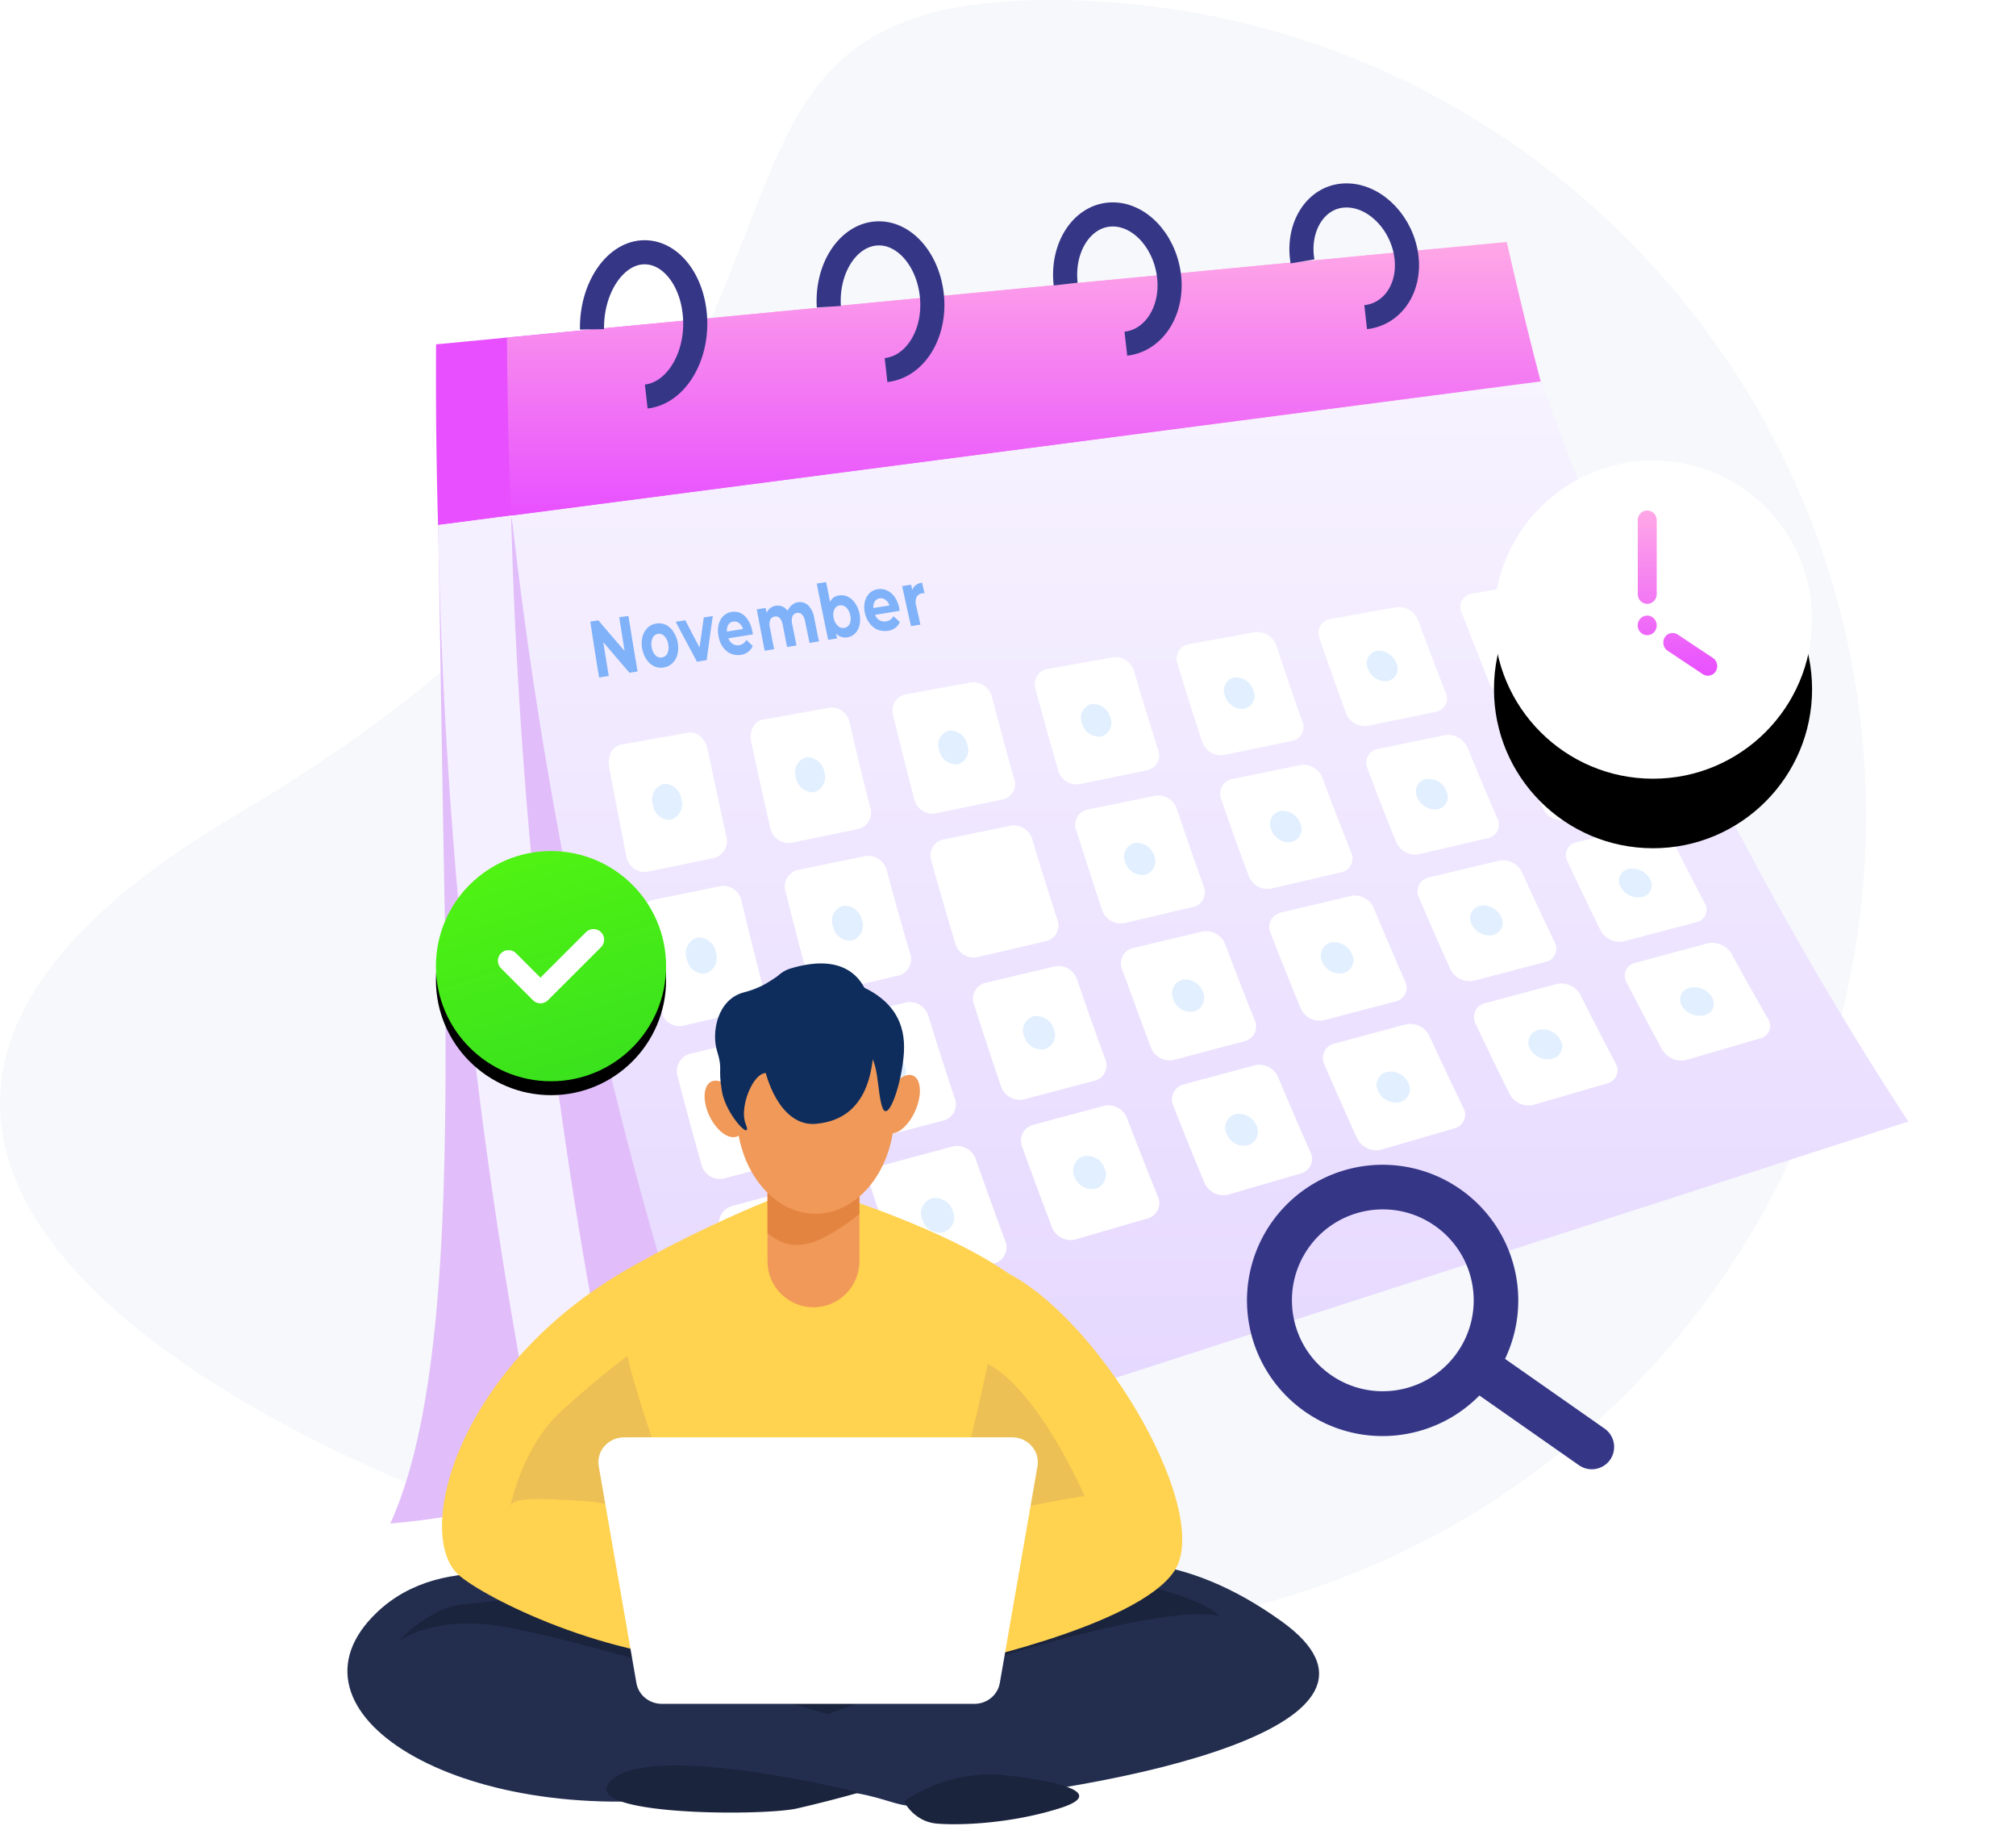 <svg width="435" height="394" xmlns="http://www.w3.org/2000/svg" xmlns:xlink="http://www.w3.org/1999/xlink"><defs><linearGradient x1="50%" y1="46.413%" x2="42.036%" y2="54.674%" id="a"><stop stop-color="#FFA8E6" offset="0%"/><stop stop-color="#E850FF" offset="100%"/></linearGradient><linearGradient x1="41.891%" y1="0%" x2="41.891%" y2="100%" id="b"><stop stop-color="#F7F3FF" offset="0%"/><stop stop-color="#E4D5FF" offset="100%"/></linearGradient><linearGradient x1="50%" y1="0%" x2="50%" y2="100%" id="c"><stop stop-color="#FFA8E6" offset="0%"/><stop stop-color="#E850FF" offset="100%"/></linearGradient><linearGradient x1="76.679%" y1="138.663%" x2="31.3%" y2="-12.138%" id="f"><stop stop-color="#31DB22" offset="0%"/><stop stop-color="#53F511" offset="100%"/></linearGradient><linearGradient x1="50%" y1="0%" x2="50%" y2="100%" id="i"><stop stop-color="#FFA8E6" offset="0%"/><stop stop-color="#E850FF" offset="100%"/></linearGradient><filter x="-108.7%" y="-102.7%" width="317.5%" height="317.5%" filterUnits="objectBoundingBox" id="d"><feOffset dy="3" in="SourceAlpha" result="shadowOffsetOuter1"/><feGaussianBlur stdDeviation="17.5" in="shadowOffsetOuter1" result="shadowBlurOuter1"/><feColorMatrix values="0 0 0 0 0.255 0 0 0 0 0.91 0 0 0 0 0.102 0 0 0 1 0" in="shadowBlurOuter1"/></filter><filter x="-111.5%" y="-89.6%" width="322.9%" height="322.9%" filterUnits="objectBoundingBox" id="g"><feOffset dy="15" in="SourceAlpha" result="shadowOffsetOuter1"/><feGaussianBlur stdDeviation="23" in="shadowOffsetOuter1" result="shadowBlurOuter1"/><feColorMatrix values="0 0 0 0 0.202 0 0 0 0 0.092 0 0 0 0 0.362 0 0 0 0.554 0" in="shadowBlurOuter1"/></filter><circle id="e" cx="35.254" cy="166.436" r="24.832"/><circle id="h" cx="34.32" cy="34.32" r="34.32"/></defs><g fill="none" fill-rule="evenodd"><path d="M226.64 352c41.017 0 78.756-14.031 108.681-37.555 40.991-32.224 67.319-82.26 67.319-138.445 0-97.202-78.798-176-176-176s-23.523 86.065-176 176 78.798 176 176 176z" fill="#F6F8FB"/><path d="M94.506 113.285c.107 0 .658 40.408 1.53 87.21.306 46.925.902 100.399-11.827 128.184 26.316-2.234 54.116-11.674 54.1-11.628a1358.254 1358.254 0 01-4.834-78.336 885.924 885.924 0 01-20.518-74.389 877.542 877.542 0 01-4.59-31.09" fill="#E1BDF9" fill-rule="nonzero"/><path d="M137.667 330.56l47.246-15.3a812.92 812.92 0 01-74.633-204.025 1188.877 1188.877 0 005.003 97.584 1114.085 1114.085 0 0022.384 121.742" fill="#E1BDF9" fill-rule="nonzero"/><path d="M226.183 11.661L10.453 32.286c-.082 13.005.06 26.005.428 39l222.156-28.948a870.472 870.472 0 01-6.854-30.677z" fill="url(#a)" transform="translate(83.64 42)"/><path d="M328.127 199.958L75.325 281.676A967.786 967.786 0 0126.747 69.22l222.171-28.948a755.988 755.988 0 0079.209 159.686z" fill="url(#b)" fill-rule="nonzero" transform="translate(83.64 42)"/><path d="M135.601 132.9c.643 3.993 1.286 7.971 1.974 11.95l-1.744.29a456.813 456.813 0 01-5.661-6.625c.398 2.448.78 4.88 1.193 7.314l-2.096.336c-.653-4.008-1.285-8.027-1.897-12.056l1.744-.276a459.793 459.793 0 005.661 6.595c-.398-2.418-.78-4.85-1.163-7.283l1.99-.245zM141.125 143.732a4.192 4.192 0 01-1.668-1.53 5.967 5.967 0 01-.903-2.356 5.783 5.783 0 01.092-2.524 3.978 3.978 0 011.086-1.882 3.427 3.427 0 011.882-.918 3.58 3.58 0 012.081.29c.675.351 1.242.88 1.637 1.53a6.242 6.242 0 01.842 4.835 3.963 3.963 0 01-1.071 1.882c-.51.506-1.17.833-1.882.934-.709.13-1.441.04-2.096-.26zm2.891-2.784c.257-.61.316-1.284.169-1.928a3.06 3.06 0 00-.811-1.76 1.53 1.53 0 00-2.57.398 3.06 3.06 0 00-.184 1.928 3.06 3.06 0 00.81 1.775c.357.39.889.57 1.408.474a1.53 1.53 0 001.178-.887zM153.808 132.9c-.459 3.167-.887 6.334-1.33 9.517l-2.097.336c-1.53-2.86-3.06-5.722-4.59-8.614l2.096-.321a237.53 237.53 0 003.06 5.86l.918-6.472 1.943-.306zM162.468 136.863l-5.294.841c.16.496.483.923.918 1.209.423.269.931.367 1.423.275a2.065 2.065 0 001.53-1.147l1.377 1.316a3.244 3.244 0 01-2.631 1.927 3.825 3.825 0 01-2.081-.26 4.009 4.009 0 01-1.714-1.407 5.661 5.661 0 01-.948-2.326 5.768 5.768 0 010-2.463 3.932 3.932 0 011.04-1.928 3.213 3.213 0 011.79-.887 3.32 3.32 0 011.959.275c.628.328 1.157.82 1.53 1.423a6.12 6.12 0 01.933 2.387s.107.321.168.765zm-5.278-2.142a2.234 2.234 0 00-.322 1.53l3.443-.551a2.433 2.433 0 00-.826-1.27 1.53 1.53 0 00-1.24-.321c-.426.035-.813.26-1.055.612zM174.326 130.529a4.911 4.911 0 011.361 2.8c.337 1.682.674 3.365 1.026 5.048l-2.035.337c-.322-1.53-.628-3.06-.949-4.59a2.907 2.907 0 00-.658-1.53 1.178 1.178 0 00-1.07-.367 1.285 1.285 0 00-1.026.765 3.06 3.06 0 000 1.805c.29 1.53.597 2.968.887 4.453l-2.034.336-.918-4.697c-.276-1.392-.857-2.02-1.73-1.882-.45.054-.836.346-1.01.765a3.06 3.06 0 000 1.806c.276 1.53.567 2.983.873 4.467l-2.05.337a914.278 914.278 0 01-1.699-8.92l1.928-.306c0 .336.138.688.2 1.025a2.616 2.616 0 013.38-1.331c.468.196.87.52 1.163.933.178-.486.485-.914.888-1.24a2.586 2.586 0 011.361-.611 2.647 2.647 0 012.112.597zM182.986 128.754a4.116 4.116 0 011.53 1.377c.466.693.789 1.474.948 2.295.167.802.167 1.63 0 2.432a3.61 3.61 0 01-.933 1.775 2.892 2.892 0 01-1.653.857 2.662 2.662 0 01-2.448-.78c0 .336.138.673.215 1.01l-1.943.32a812.7 812.7 0 01-2.464-12.147l2.02-.306c.29 1.423.566 2.845.857 4.268a2.371 2.371 0 011.882-1.392 3.198 3.198 0 011.989.29zm.351 5.844a2.83 2.83 0 00.123-1.851 3.06 3.06 0 00-.857-1.683 1.683 1.683 0 00-1.423-.459 1.53 1.53 0 00-1.147.872 2.785 2.785 0 00-.138 1.836 3.06 3.06 0 00.872 1.698c.376.368.905.533 1.423.444.5-.078.93-.399 1.147-.857zM194.109 131.783l-5.294.857c.179.482.512.89.948 1.163.435.25.945.338 1.439.245.329-.045.643-.166.918-.352.276-.2.501-.462.658-.765l1.392 1.27a3.167 3.167 0 01-2.586 1.881 4.146 4.146 0 01-2.218-.23 4.253 4.253 0 01-1.76-1.422 5.585 5.585 0 01-.994-2.25 5.233 5.233 0 010-2.386 3.794 3.794 0 01.994-1.805 3.198 3.198 0 011.79-.872 3.519 3.519 0 011.974.26c.657.3 1.222.77 1.637 1.361.485.695.824 1.481.995 2.31 0 0 .045.322.107.735zm-5.355-2.035c-.256.428-.359.93-.291 1.423l3.458-.55a2.54 2.54 0 00-.857-1.225 1.622 1.622 0 00-1.255-.306 1.53 1.53 0 00-1.055.658zM197.612 126.23c.396-.291.86-.476 1.347-.536.168.765.352 1.53.52 2.295h-.46c-.519.055-.98.356-1.238.81a2.708 2.708 0 00-.092 1.883l.918 4.07-2.035.32a713.508 713.508 0 01-1.913-8.629l1.928-.29c.092.382.169.75.26 1.132.137-.424.405-.794.765-1.056z" fill="#80B2F9" fill-rule="nonzero"/><path d="M154.252 185.073l-14.871 3.06a4.04 4.04 0 01-4.27-3.61 2010.012 2010.012 0 01-3.671-18.988c-.444-2.372.704-4.59 2.524-4.88l14.566-2.602c1.82-.321 3.672 1.3 4.146 3.626a2945.24 2945.24 0 003.994 18.529 3.84 3.84 0 01-2.418 4.865zM185.388 178.8l-14.872 3.06a4.04 4.04 0 01-4.345-3.458 986.506 986.506 0 01-4.07-18.36c-.49-2.31.612-4.437 2.433-4.758l14.596-2.647a4.07 4.07 0 014.238 3.488 913.973 913.973 0 004.345 17.901 3.657 3.657 0 01-2.325 4.774zM216.523 172.45l-14.871 3.06a4.116 4.116 0 01-4.437-3.32 958.309 958.309 0 01-4.453-17.732 3.55 3.55 0 012.356-4.59l14.612-2.663a4.162 4.162 0 014.345 3.351c1.53 5.784 3.06 11.567 4.713 17.304a3.427 3.427 0 01-2.265 4.59zM247.659 166.147l-14.872 3.06a4.177 4.177 0 01-4.513-3.182 914.517 914.517 0 01-4.774-17.167 3.366 3.366 0 012.264-4.483l14.566-2.601a4.238 4.238 0 014.422 3.228 670.654 670.654 0 005.11 16.693 3.274 3.274 0 01-2.203 4.452zM278.81 159.843l-14.887 3.06a4.284 4.284 0 01-4.59-3.06 944.537 944.537 0 01-5.218-16.524 3.182 3.182 0 012.142-4.299l14.673-2.662a4.33 4.33 0 014.513 3.06 747.747 747.747 0 005.508 16.095 3.06 3.06 0 01-2.142 4.33zM309.945 153.54l-14.872 3.06a4.391 4.391 0 01-4.697-2.907 795.005 795.005 0 01-5.615-15.912 3.06 3.06 0 012.08-4.208l14.597-2.6a4.422 4.422 0 014.59 2.952 912.008 912.008 0 005.89 15.484 2.907 2.907 0 01-1.973 4.13zM341.08 147.236l-14.871 3.06a4.59 4.59 0 01-4.79-2.815c-2.04-5.1-4.043-10.2-6.012-15.3a2.83 2.83 0 011.989-4.07l14.612-2.586a4.59 4.59 0 014.712 2.785c2.04 4.988 4.136 9.95 6.288 14.887a2.754 2.754 0 01-1.928 4.04zM162.3 217.815l-15.178 3.534a4.04 4.04 0 01-4.483-3.427c-1.51-6.242-2.963-12.5-4.36-18.773a3.947 3.947 0 012.463-4.972l14.933-3.06a4.085 4.085 0 014.376 3.473c1.469 6.12 2.999 12.24 4.59 18.36a3.825 3.825 0 01-2.341 4.865zM194.063 210.41l-15.193 3.58a4.1 4.1 0 01-4.59-3.29 986.099 986.099 0 01-4.728-18.145 3.748 3.748 0 012.372-4.835l14.932-3.06a4.146 4.146 0 014.514 3.228 813.896 813.896 0 004.972 17.718 3.641 3.641 0 01-2.28 4.804zM225.856 203.005l-15.193 3.534a4.192 4.192 0 01-4.59-3.152 960.56 960.56 0 01-5.08-17.534 3.55 3.55 0 012.28-4.681l14.933-3.06a4.192 4.192 0 014.59 3.182 873.758 873.758 0 005.34 17.09 3.442 3.442 0 01-2.28 4.62zM257.65 195.63l-15.193 3.55a4.269 4.269 0 01-4.728-3.06 1074.84 1074.84 0 01-5.447-16.83 3.381 3.381 0 012.188-4.59l14.933-3.06a4.3 4.3 0 014.59 3.06 1010.986 1010.986 0 005.707 16.462 3.259 3.259 0 01-2.05 4.468zM289.443 188.179l-15.193 3.534a4.345 4.345 0 01-4.85-2.86 490.785 490.785 0 01-5.83-16.28 3.198 3.198 0 012.158-4.483l14.933-3.06a4.422 4.422 0 014.727 2.907 746.718 746.718 0 006.12 15.85 3.06 3.06 0 01-2.065 4.392zM321.236 180.774l-15.116 3.534a4.437 4.437 0 01-4.88-2.723 502.416 502.416 0 01-6.12-15.668 3.06 3.06 0 011.82-4.268l14.933-3.06a4.59 4.59 0 014.804 2.769c2.101 5.1 4.248 10.2 6.441 15.3a2.922 2.922 0 01-1.882 4.116zM353.03 173.369l-15.178 3.534a4.59 4.59 0 01-4.972-2.586 728.402 728.402 0 01-6.564-15.04 2.846 2.846 0 011.943-4.13l14.933-3.06a4.59 4.59 0 014.88 2.63 843.468 843.468 0 006.824 14.597 2.77 2.77 0 01-1.866 4.055zM171.48 250.22l-15.484 4.07a4.116 4.116 0 01-4.697-3.274 704.72 704.72 0 01-5.018-18.574 3.932 3.932 0 012.371-5.05l15.3-3.64a4.162 4.162 0 014.59 3.304 711.991 711.991 0 005.248 18.146 3.825 3.825 0 01-2.31 5.018zM203.84 241.668l-15.53 4.085a4.192 4.192 0 01-4.774-3.06 927.69 927.69 0 01-5.355-17.947 3.748 3.748 0 012.295-4.911l15.3-3.627a4.192 4.192 0 014.59 3.152 897.25 897.25 0 005.615 17.503 3.626 3.626 0 01-2.142 4.805zM236.26 233.13l-15.483 4.085a4.269 4.269 0 01-4.85-3.06 858.472 858.472 0 01-5.707-17.304 3.55 3.55 0 012.203-4.758l15.3-3.642a4.269 4.269 0 014.743 3.06 841.836 841.836 0 005.951 16.83 3.427 3.427 0 01-2.157 4.79zM268.68 224.593l-15.483 4.085a4.36 4.36 0 01-4.926-2.83c-2.04-5.54-4.08-11.098-6.12-16.678a3.366 3.366 0 012.126-4.59l15.3-3.64a4.391 4.391 0 014.835 2.875 762.583 762.583 0 006.304 16.234 3.259 3.259 0 01-2.035 4.544zM301.102 216.055l-15.5 4.055a4.452 4.452 0 01-5.002-2.693 771.22 771.22 0 01-6.396-16.034 3.167 3.167 0 012.05-4.468l15.3-3.641a4.468 4.468 0 014.912 2.723 993.234 993.234 0 006.655 15.59 3.06 3.06 0 01-2.02 4.469zM333.507 207.518l-15.484 4.07a4.59 4.59 0 01-5.08-2.54 644.788 644.788 0 01-6.747-15.392 3.06 3.06 0 011.959-4.33l15.3-3.641a4.59 4.59 0 014.988 2.586 800.501 800.501 0 006.992 14.948 2.922 2.922 0 01-1.928 4.3zM365.928 198.98l-15.438 4.07a4.59 4.59 0 01-5.156-2.386 784.607 784.607 0 01-7.1-14.765 2.846 2.846 0 011.883-4.192l15.3-3.626c2.042-.386 4.1.6 5.08 2.433a727.475 727.475 0 007.343 14.32 2.754 2.754 0 01-1.912 4.147zM181.746 282.228l-15.759 4.59a4.207 4.207 0 01-4.911-3.06 971.76 971.76 0 01-5.676-18.36 3.947 3.947 0 012.295-5.14l15.53-4.178a4.238 4.238 0 014.819 3.137 835.6 835.6 0 005.89 17.916 3.825 3.825 0 01-2.188 5.095zM214.748 272.528l-15.759 4.59a4.269 4.269 0 01-4.987-2.953c-2.04-5.875-4.04-11.781-5.998-17.718a3.733 3.733 0 012.218-4.972l15.53-4.192a4.284 4.284 0 014.88 3.06 1385.16 1385.16 0 006.228 17.258 3.626 3.626 0 01-2.112 4.927zM247.75 262.828l-15.774 4.59a4.33 4.33 0 01-5.049-2.8 1062.828 1062.828 0 01-6.319-17.06 3.534 3.534 0 012.127-4.835l15.545-4.177a4.36 4.36 0 014.957 2.831 906.157 906.157 0 006.548 16.616 3.442 3.442 0 01-2.035 4.835zM280.753 253.143l-15.775 4.59a4.422 4.422 0 01-5.125-2.647 919.572 919.572 0 01-6.64-16.417 3.35 3.35 0 012.05-4.682l15.545-4.177a4.468 4.468 0 015.033 2.693 816.563 816.563 0 006.87 15.958 3.259 3.259 0 01-1.958 4.682zM313.77 243.442l-15.774 4.59a4.59 4.59 0 01-5.202-2.509 901.849 901.849 0 01-6.977-15.759 3.198 3.198 0 011.989-4.59l15.545-4.177a4.59 4.59 0 015.11 2.54c2.336 5.1 4.738 10.2 7.206 15.3a3.06 3.06 0 01-1.897 4.606zM346.741 233.742l-15.759 4.59a4.59 4.59 0 01-5.263-2.356 822.987 822.987 0 01-7.313-15.101 3.06 3.06 0 011.912-4.406l15.545-4.177a4.712 4.712 0 015.187 2.402 661.395 661.395 0 007.527 14.657 2.922 2.922 0 01-1.836 4.391zM379.744 224.042l-15.76 4.59a4.774 4.774 0 01-5.34-2.203 721.92 721.92 0 01-7.65-14.459 2.846 2.846 0 011.837-4.238l15.53-4.192a4.85 4.85 0 015.263 2.264 754.53 754.53 0 007.864 14 2.754 2.754 0 01-1.744 4.238z" fill="#FFF" fill-rule="nonzero"/><path d="M209.103 188.546a649.662 649.662 0 0010.603 7.314M216.952 186.848l-5.157 10.71" stroke="#FFF" stroke-width="1.3" stroke-linecap="round" stroke-linejoin="round"/><path d="M147 172.405a3.55 3.55 0 01-2.264 4.467 3.657 3.657 0 01-3.856-3.305 3.565 3.565 0 012.28-4.467 3.672 3.672 0 013.84 3.305zM177.86 166.56a3.397 3.397 0 01-2.173 4.345 3.733 3.733 0 01-3.947-3.182 3.397 3.397 0 012.203-4.345 3.733 3.733 0 013.917 3.182zM208.72 160.685a3.182 3.182 0 01-2.05 4.207 3.764 3.764 0 01-4.024-3.06 3.213 3.213 0 012.111-4.223 3.794 3.794 0 013.963 3.076zM239.58 154.81a3.06 3.06 0 01-2.02 4.1 3.84 3.84 0 01-4.1-2.938 3.06 3.06 0 012.035-4.085 3.856 3.856 0 014.085 2.923zM270.44 148.95a2.861 2.861 0 01-1.943 3.962 3.902 3.902 0 01-4.177-2.8 2.876 2.876 0 012.02-3.962 3.947 3.947 0 014.1 2.8zM301.3 143.09a2.723 2.723 0 01-1.866 3.84 4.024 4.024 0 01-4.254-2.677 2.708 2.708 0 011.867-3.84 4.054 4.054 0 014.253 2.677zM332.13 137.23a2.555 2.555 0 01-1.775 3.703 4.116 4.116 0 01-4.345-2.54 2.57 2.57 0 011.79-3.718 4.162 4.162 0 014.33 2.555zM154.436 205.437a3.55 3.55 0 01-2.188 4.59 3.718 3.718 0 01-4.055-3.151 3.55 3.55 0 012.204-4.59 3.733 3.733 0 014.039 3.151zM185.969 198.491a3.366 3.366 0 01-2.111 4.406 3.748 3.748 0 01-4.131-3.06 3.366 3.366 0 012.126-4.406 3.78 3.78 0 014.116 3.06zM249.036 184.583a3.06 3.06 0 01-1.959 4.147 3.932 3.932 0 01-4.3-2.77 3.06 3.06 0 011.975-4.1 3.932 3.932 0 014.284 2.723zM280.569 177.622a2.876 2.876 0 01-1.882 4.024 3.993 3.993 0 01-4.376-2.647 2.876 2.876 0 011.897-4.024 4.024 4.024 0 014.36 2.647zM312.102 170.66a2.723 2.723 0 01-1.82 3.902 4.085 4.085 0 01-4.437-2.51 2.723 2.723 0 011.805-3.962 4.131 4.131 0 014.452 2.57zM343.62 163.714a2.555 2.555 0 01-1.729 3.764 4.207 4.207 0 01-4.513-2.448 2.555 2.555 0 011.744-3.764 4.207 4.207 0 014.498 2.448zM163.05 238.149a3.55 3.55 0 01-2.112 4.59 3.794 3.794 0 01-4.268-3.06 3.565 3.565 0 012.126-4.59 3.81 3.81 0 014.254 3.06zM195.21 230.07a3.35 3.35 0 01-2.035 4.468 3.825 3.825 0 01-4.345-2.861 3.381 3.381 0 012.066-4.483 3.84 3.84 0 014.314 2.876zM227.386 221.992a3.198 3.198 0 01-1.974 4.345 3.886 3.886 0 01-4.406-2.739 3.198 3.198 0 011.989-4.345 3.917 3.917 0 014.391 2.739zM259.547 213.99a3.06 3.06 0 01-1.897 4.223 3.993 3.993 0 01-4.483-2.617 3.06 3.06 0 011.912-4.207 3.993 3.993 0 014.468 2.601zM291.723 205.85a2.861 2.861 0 01-1.836 4.07 4.054 4.054 0 01-4.59-2.478 2.876 2.876 0 011.836-4.085 4.131 4.131 0 014.59 2.493zM323.883 197.772a2.708 2.708 0 01-1.76 3.947 4.177 4.177 0 01-4.59-2.34 2.739 2.739 0 011.776-3.963 4.223 4.223 0 014.574 2.356zM356.044 189.694a2.54 2.54 0 01-1.683 3.81 4.269 4.269 0 01-4.682-2.204 2.57 2.57 0 011.698-3.825 4.345 4.345 0 014.667 2.219zM172.811 270.478a3.55 3.55 0 01-2.035 4.712 3.84 3.84 0 01-4.452-2.861 3.55 3.55 0 012.096-4.713 3.87 3.87 0 014.391 2.862zM205.584 261.252a3.366 3.366 0 01-1.974 4.59 3.901 3.901 0 01-4.59-2.708 3.381 3.381 0 011.989-4.59 3.917 3.917 0 014.575 2.708zM238.34 252.041a3.198 3.198 0 01-1.896 4.406 3.978 3.978 0 01-4.59-2.585 3.198 3.198 0 011.912-4.407 3.978 3.978 0 014.575 2.586zM271.114 242.815a3.06 3.06 0 01-1.836 4.269 4.07 4.07 0 01-4.59-2.433 3.06 3.06 0 011.85-4.284 4.1 4.1 0 014.576 2.448zM303.87 233.59a2.876 2.876 0 01-1.759 4.146 4.162 4.162 0 01-4.727-2.31 2.876 2.876 0 011.774-4.147 4.207 4.207 0 014.713 2.31zM336.72 224.379a2.708 2.708 0 01-1.698 3.993 4.269 4.269 0 01-4.881-2.142 2.739 2.739 0 011.729-4.009 4.315 4.315 0 014.85 2.158zM369.416 215.153a2.57 2.57 0 01-1.637 3.87 4.422 4.422 0 01-4.865-2.034 2.57 2.57 0 011.652-3.871 4.437 4.437 0 014.85 2.035z" fill="#E1EFFF" fill-rule="nonzero"/><path d="M241.483 10.193L25.753 30.816c.071 12.811.367 25.617.887 38.418l222.156-28.947a930.431 930.431 0 01-7.313-30.095z" fill="url(#c)" transform="translate(83.64 42)"/><path d="M110.28 111.235a1138.32 1138.32 0 0027.387 219.326l-17.12 5.538a1147.5 1147.5 0 01-26.01-222.814l15.743-2.05z" fill="#F5F0FF" fill-rule="nonzero"/><path d="M127.737 71.057c-.153-8.69 4.728-16.187 10.787-16.615 6.059-.429 11.123 6.028 11.475 14.489.352 8.46-4.315 15.912-10.557 16.616M178.84 66.177c-.521-8.247 4.069-15.3 10.128-15.805 6.059-.505 11.414 5.66 12.133 13.678.719 8.017-3.611 15.086-9.915 15.79M229.941 61.296c-.887-7.818 3.412-14.535 9.47-15.01 6.06-.474 11.72 5.295 12.792 12.883 1.07 7.59-3.06 14.275-9.272 14.979M281.043 56.4c-1.24-7.375 2.754-13.77 8.798-14.214 6.043-.443 12.026 4.942 13.448 12.072 1.423 7.13-2.371 13.464-8.613 14.168" stroke="#363687" stroke-width="5.202"/><path d="M269.76 274.219a29.269 29.269 0 0011.796 30.309c11.896 8.315 27.822 6.563 37.661-3.469l21.486 15.049a4.835 4.835 0 006.717-1.187 4.835 4.835 0 00-1.187-6.717l-21.484-15.044a29.269 29.269 0 10-54.99-18.942zm39.86-9.761c8.872 6.213 11.03 18.442 4.818 27.316-6.212 8.874-18.442 11.032-27.316 4.821-8.862-6.222-11.017-18.442-4.82-27.321 6.214-8.873 18.444-11.029 27.317-4.816z" fill="#363687" fill-rule="nonzero"/><g fill-rule="nonzero" transform="translate(83.64 42)"><use fill="#000" filter="url(#d)" xlink:href="#e"/><use fill="url(#f)" xlink:href="#e"/></g><path stroke="#FFF" stroke-width="4.59" stroke-linecap="round" stroke-linejoin="round" d="M109.73 207.273l6.884 6.885 11.445-11.429"/><g transform="translate(322.358 99.358)"><use fill="#000" filter="url(#g)" xlink:href="#h"/><use fill="#FFF" xlink:href="#h"/></g><path d="M39.621 37.516l7.63 5.073a2.1 2.1 0 01.88 1.327c.1.484.028.987-.197 1.42l-.092.159a2.003 2.003 0 01-2.754.609l-7.615-5.073c-.897-.604-1.185-1.808-.686-2.764l.08-.142a2.003 2.003 0 012.754-.609zm-6.554-4.067c.546 0 1.07.224 1.455.623.385.4.6.94.596 1.503-.007 1.164-.93 2.102-2.06 2.097-1.132-.005-2.046-.952-2.043-2.116.002-1.165.92-2.107 2.052-2.107zm0-22.674c1.127 0 2.044.937 2.051 2.097v15.985c-.028 1.092-.859 1.972-1.901 2.05l-.15.005c-1.126 0-2.038-.939-2.038-2.097V12.83c.021-1.09.847-1.972 1.888-2.05l.15-.005z" fill="url(#i)" fill-rule="nonzero" transform="translate(322.358 99.358)"/><g><path d="M176.637 367.457s-66.92-46.482-95.228-19.681c-22.603 21.4 17.519 46.541 68.846 39.781 36.128-4.758 40.223 2.153 46.552 2.004 47.089-3.609 110.539-17.697 79.661-39.83-42.065-30.153-70.517 1.813-85.174 9.769l-14.657 7.957z" fill="#232E4F"/><path d="M263.16 348.614c-17.589-3.63-84.594 21.218-84.594 21.218s-58.35-17.59-72.31-19.264c-13.959-1.675-20.38 3.63-20.38 3.63s6.587-7.423 14.239-8.097c7.652-.675 18.705-2.513 18.705-2.513s111.675-5.304 126.472-1.954c14.797 3.35 17.868 6.98 17.868 6.98" fill="#1B243D"/><path d="M168.262 258.16c-2.654.42-43.905 18.413-44.411 25.95-.507 7.538 11.301 68.69 34.138 76.646 22.836 7.957 48.38 0 48.38 0s26.8-66.164 18.844-78.726c-7.956-12.563-43.97-23.87-43.97-23.87h-12.981z" fill="#FFD24F"/><path d="M137.942 272.403c-39.41 21.118-49.088 59.245-38.665 67.649 7.304 5.889 34.842 18.913 58.712 18.076 23.869-.837 46.286 1.41 46.286 1.41s40.947-8.332 49.113-20.603c8.167-12.271-14.49-52.133-34.805-63.655-20.315-11.521-80.64-2.877-80.64-2.877" fill="#FFD24F"/><path d="M175.52 282.03c-5.452 0-9.912-4.46-9.912-9.912v-33.36c0-5.45 4.46-9.91 9.912-9.91 5.451 0 9.911 4.46 9.911 9.91v33.36c0 5.451-4.46 9.912-9.911 9.912" fill="#F09959"/><path d="M175.52 228.847c-5.452 0-9.912 4.46-9.912 9.912v27.278c5.844 4.883 11.502 2.325 19.823-4.124V238.76c0-5.451-4.46-9.912-9.911-9.912" fill="#E38540"/><path d="M197.273 240.107c-1.628 3.325-4.274 5.168-5.908 4.118-1.634-1.05-1.638-4.597-.01-7.922 1.629-3.325 4.274-5.169 5.908-4.119 1.634 1.05 1.639 4.598.01 7.923M158.925 236.55c1.884 3.026 2.245 6.682.808 8.166-1.438 1.485-4.13.236-6.013-2.79-1.883-3.025-2.245-6.681-.808-8.165 1.438-1.485 4.13-.236 6.013 2.79" fill="#F09959"/><path d="M193.01 239.893c0 12.122-7.63 21.95-17.045 21.95-9.414 0-17.045-9.828-17.045-21.95s7.631-21.948 17.045-21.948c9.414 0 17.046 9.826 17.046 21.948" fill="#F09959"/><path d="M213.132 294.217c11.168 5.956 20.9 28.525 20.9 28.525s-25.128 3.909-30.339 7.817c-5.211 3.91.745-1.489 3.723-12.284 2.977-10.795 5.716-24.058 5.716-24.058M135.385 292.59c2.606 11.912 15.076 45.168 15.076 45.168s-11.55-13.155-23.823-13.9c-12.274-.744-16.83-.93-16.752 2.048.015.589 2.048-13.215 11.54-21.776 9.492-8.562 13.96-11.54 13.96-11.54" fill="#EDC055"/><path d="M210.242 367.583h-67.433c-2.716 0-5.036-1.892-5.485-4.475l-8.13-46.776c-.569-3.268 2.046-6.247 5.485-6.247h83.693c3.44 0 6.054 2.979 5.486 6.247l-8.13 46.776c-.45 2.583-2.77 4.475-5.486 4.475" fill="#FFF"/><path d="M185.431 386.7c-.403-.069-43.55-10.868-53.182-2.912-9.632 7.957 32.244 8.093 39.782 6.35a284.902 284.902 0 0013.4-3.438M195.063 388.637s9.212-6.942 21.356-5.686c12.144 1.256 22.614 3.904 12.144 7.187-10.468 3.282-21.357 3.7-26.381 3.282-5.026-.42-7.12-4.783-7.12-4.783" fill="#1B243D"/><path d="M170.525 208.954c-11.072 3.359-7.218 34.529 5.44 33.502 12.659-1.027 13.173-14.504 12.274-23.233-.899-8.729-6.29-13.735-17.714-10.269" fill="#0F2D5C"/><path d="M160.898 242.481c1.669 4.083-4.224-1.773-5.123-7.036s.245-4.541-1.038-8.649c-1.284-4.107.065-11.23 5.784-12.708 5.72-1.478 7.052-4.107 9.234-4.236 2.182-.128 12.58.899 17.714 3.723 5.134 2.824 7.958 7.06 7.573 13.478-.385 6.418-3.337 15.275-4.62 11.937-1.284-3.337-.643-11.552-3.98-12.194-3.338-.642-2.567 5.05-6.547 5.477-3.979.428-13.35-.214-13.35-.214-3.08-2.952-7.316 6.34-5.647 10.422z" fill="#0F2D5C"/></g></g></svg>